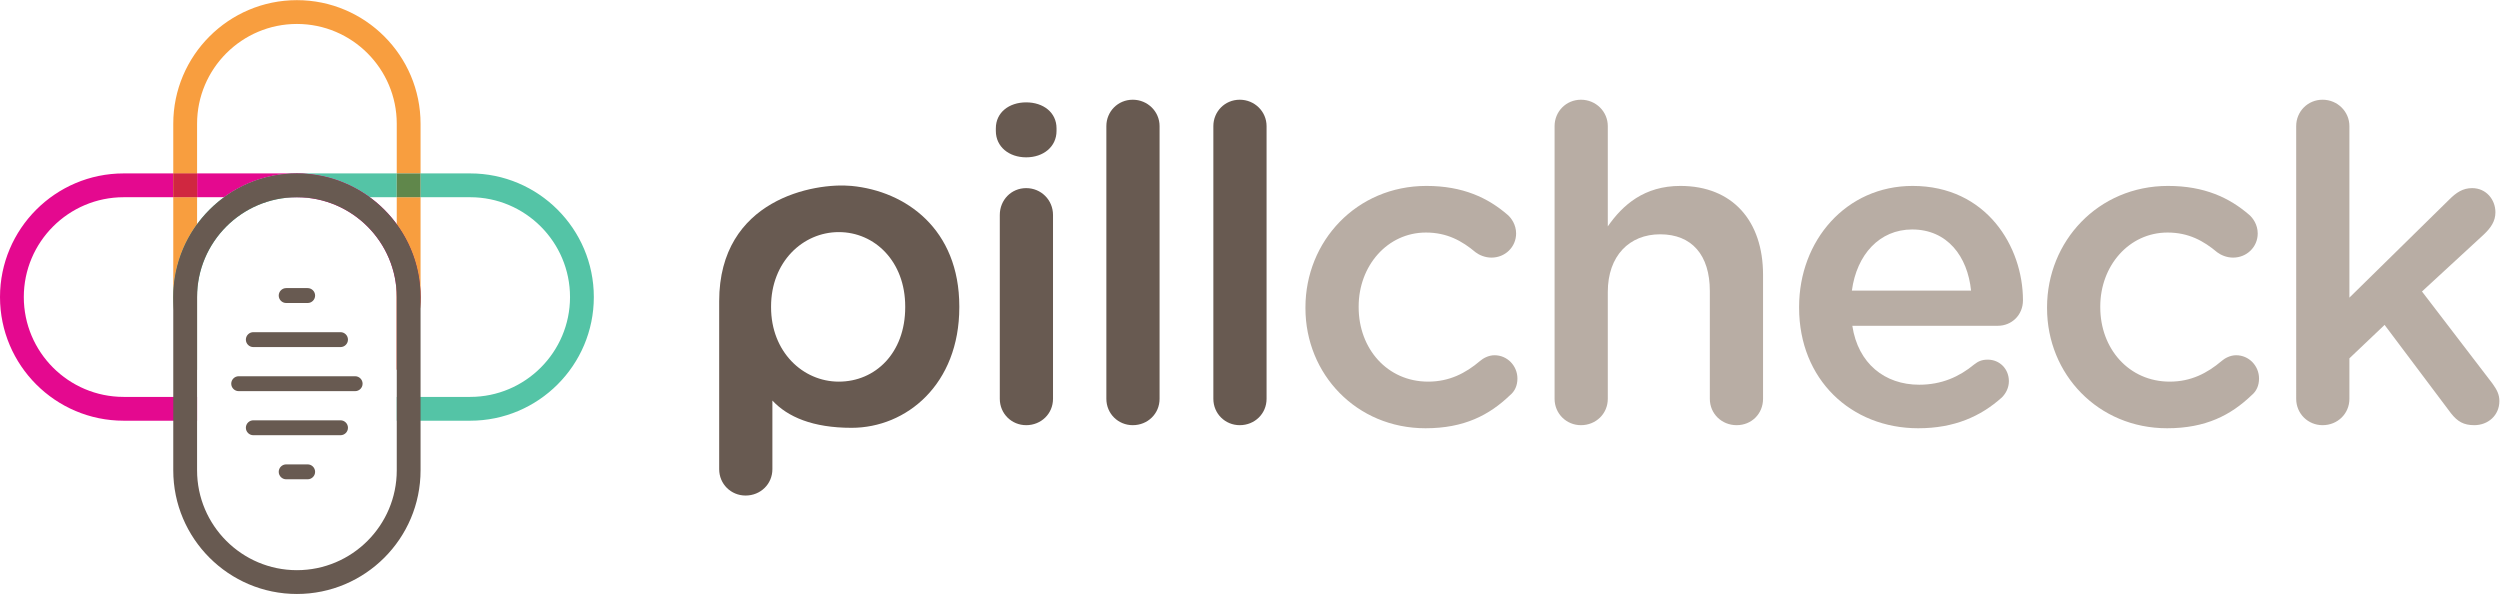 <?xml version="1.0" encoding="UTF-8" standalone="no"?>
<svg
   viewBox="0 0 1513.968 359.705"
   height="359.705"
   width="1513.968"
   xml:space="preserve"
   id="svg833"
   version="1.1"
   xmlns="http://www.w3.org/2000/svg"
   xmlns:svg="http://www.w3.org/2000/svg"
   xmlns:rdf="http://www.w3.org/1999/02/22-rdf-syntax-ns#"
   xmlns:cc="http://creativecommons.org/ns#"
   xmlns:dc="http://purl.org/dc/elements/1.1/"><defs
     id="defs837" /><g
     transform="matrix(1.333,0,0,-1.333,0,359.705)"
     id="g841"><g
       transform="scale(0.1)"
       id="g843"><path
         id="path845"
         style="fill:#685a51;fill-opacity:1;fill-rule:nonzero;stroke:none;stroke-width:2.25"
         d="m 4112.415,1302.329 v 4.005 c 0,203.805 -137.88,337.68 -301.703,337.68 -163.845,0 -307.71,-135.877 -307.71,-337.68 v -4.005 c 0,-201.803 143.865,-337.657 307.71,-337.657 165.825,0 301.703,129.87 301.703,337.657 z m -845.168,27.54 c 0,464.49 433.508,540 601.403,523.935 246.623,-23.625 489.51,-195.817 489.51,-547.47 v -4.005 c 0,-349.65 -239.76,-547.447 -489.51,-547.447 -175.837,0 -290.227,49.32 -359.64,123.862 V 567.05 c 0,-67.923 -53.955,-119.858 -121.883,-119.858 -65.948,0 -119.88,51.934 -119.88,119.858 v 762.82" /><path
         id="path847"
         style="fill:#685a51;fill-opacity:1;fill-rule:nonzero;stroke:none;stroke-width:2.25"
         d="m 4542.12,1721.932 c 0,67.927 51.953,121.882 119.88,121.882 67.95,0 121.882,-53.955 121.882,-121.882 V 886.732 c 0,-67.927 -53.932,-119.857 -121.882,-119.857 -65.925,0 -119.88,51.93 -119.88,119.857 z m -17.978,393.615 c 0,71.933 59.94,117.877 137.858,117.877 77.917,0 137.857,-45.945 137.857,-117.877 v -11.992 c 0,-71.933 -59.94,-119.88 -137.857,-119.88 -77.918,0 -137.858,47.947 -137.858,119.88 v 11.992" /><path
         id="path849"
         style="fill:#685a51;fill-opacity:1;fill-rule:nonzero;stroke:none;stroke-width:2.25"
         d="m 5026.23,2125.537 c 0,65.925 51.953,119.88 119.88,119.88 67.927,0 121.882,-53.955 121.882,-119.88 V 886.732 c 0,-67.927 -53.955,-119.857 -121.882,-119.857 -65.948,0 -119.88,51.93 -119.88,119.857 V 2125.537" /><path
         id="path851"
         style="fill:#685a51;fill-opacity:1;fill-rule:nonzero;stroke:none;stroke-width:2.25"
         d="m 5512.32,2125.537 c 0,65.925 51.953,119.88 119.88,119.88 67.927,0 121.882,-53.955 121.882,-119.88 V 886.732 c 0,-67.927 -53.955,-119.857 -121.882,-119.857 -65.925,0 -119.88,51.93 -119.88,119.857 V 2125.537" /><path
         id="path853"
         style="fill:#b8ada4;fill-opacity:1;fill-rule:nonzero;stroke:none;stroke-width:2.25"
         d="m 5930.685,1298.347 v 3.982 c 0,299.7 231.773,551.475 549.45,551.475 165.847,0 279.743,-53.955 369.652,-131.873 15.975,-13.995 37.958,-43.965 37.958,-83.925 0,-61.943 -49.95,-109.89 -111.892,-109.89 -29.97,0 -55.935,11.992 -71.933,23.985 -61.943,51.953 -129.87,89.91 -225.765,89.91 -175.838,0 -305.707,-151.875 -305.707,-335.678 v -4.005 c 0,-187.808 129.87,-337.657 315.675,-337.657 95.918,0 169.852,37.957 235.778,93.915 13.995,11.97 37.958,25.965 65.925,25.965 57.96,0 103.905,-47.947 103.905,-105.907 0,-31.95 -11.992,-57.938 -33.953,-75.915 -93.915,-89.91 -207.81,-149.85 -383.625,-149.85 -313.695,0 -545.467,245.745 -545.467,545.467" /><path
         id="path855"
         style="fill:#b8ada4;fill-opacity:1;fill-rule:nonzero;stroke:none;stroke-width:2.25"
         d="m 7062.525,2125.537 c 0,65.925 51.953,119.88 119.88,119.88 67.95,0 121.882,-53.955 121.882,-119.88 v -455.558 c 67.95,97.897 165.847,183.825 329.692,183.825 237.757,0 375.615,-159.863 375.615,-403.605 V 886.732 c 0,-67.927 -51.953,-119.857 -119.88,-119.857 -67.927,0 -121.882,51.93 -121.882,119.857 v 489.532 c 0,163.845 -81.922,257.76 -225.765,257.76 -139.86,0 -237.78,-97.92 -237.78,-261.765 V 886.732 c 0,-67.927 -53.932,-119.857 -121.882,-119.857 -65.925,0 -119.88,51.93 -119.88,119.857 V 2125.537" /><path
         id="path857"
         style="fill:#b8ada4;fill-opacity:1;fill-rule:nonzero;stroke:none;stroke-width:2.25"
         d="m 8954.618,1378.267 c -15.975,155.835 -107.888,277.717 -267.727,277.717 -147.847,0 -251.753,-113.873 -273.735,-277.717 z m -239.76,-625.387 c -305.685,0 -541.462,221.782 -541.462,547.447 v 4.005 c 0,301.702 213.795,549.472 515.497,549.472 335.655,0 501.502,-275.738 501.502,-519.503 0,-67.927 -51.953,-115.875 -113.895,-115.875 h -661.342 c 25.965,-171.833 147.847,-267.75 303.705,-267.75 101.903,0 181.822,35.977 249.75,91.912 17.977,13.995 33.953,21.983 61.943,21.983 53.932,0 95.895,-41.962 95.895,-97.897 0,-29.97 -13.973,-55.958 -31.973,-73.935 -95.895,-85.905 -215.775,-139.86 -379.62,-139.86" /><path
         id="path859"
         style="fill:#b8ada4;fill-opacity:1;fill-rule:nonzero;stroke:none;stroke-width:2.25"
         d="m 9299.835,1298.347 v 3.982 c 0,299.7 231.773,551.475 549.45,551.475 165.848,0 279.72,-53.955 369.63,-131.873 15.998,-13.995 37.98,-43.965 37.98,-83.925 0,-61.943 -49.95,-109.89 -111.892,-109.89 -29.97,0 -55.958,11.992 -71.933,23.985 -61.942,51.953 -129.87,89.91 -225.787,89.91 -175.815,0 -305.685,-151.875 -305.685,-335.678 v -4.005 c 0,-187.808 129.87,-337.657 315.675,-337.657 95.917,0 169.83,37.957 235.777,93.915 13.973,11.97 37.958,25.965 65.925,25.965 57.96,0 103.905,-47.947 103.905,-105.907 0,-31.95 -11.992,-57.938 -33.975,-75.915 -93.892,-89.91 -207.787,-149.85 -383.625,-149.85 -313.673,0 -545.445,245.745 -545.445,545.467" /><path
         id="path861"
         style="fill:#b8ada4;fill-opacity:1;fill-rule:nonzero;stroke:none;stroke-width:2.25"
         d="m 10431.675,2125.537 c 0,65.925 51.953,119.88 119.88,119.88 67.928,0 121.883,-53.955 121.883,-119.88 v -779.242 l 453.555,445.545 c 31.972,31.995 61.942,51.975 103.905,51.975 63.922,0 105.885,-51.975 105.885,-109.912 0,-39.96 -19.98,-69.93 -53.955,-101.903 l -279.72,-257.738 319.68,-417.577 c 21.982,-29.97 31.972,-51.953 31.972,-79.92 0,-65.947 -51.952,-109.89 -113.872,-109.89 -47.97,0 -75.938,15.975 -105.908,53.932 l -301.702,401.602 -159.84,-151.852 V 886.732 c 0,-67.927 -53.955,-119.857 -121.883,-119.857 -65.925,0 -119.88,51.93 -119.88,119.857 V 2125.537" /><path
         id="path863"
         style="fill:#f89e3f;fill-opacity:1;fill-rule:nonzero;stroke:none"
         d="m 895.309,1018.06 c -67.922,92.87 -108.149,207.22 -108.149,330.83 v 453.58 h 108.149 v -122.55 c -67.985,-92.9 -108.149,-207.36 -108.149,-331.03 0,-123.62 40.227,-237.96 108.149,-330.83 m 1015.321,330.83 c 0,123.67 -40.16,238.13 -108.15,331.03 v 122.55 h 108.15 v -453.58 0 m 0,561.74 h -108.15 v 225.43 c 0,250.1 -203.48,453.58 -453.58,453.58 -250.11,0 -453.591,-203.48 -453.591,-453.58 V 1910.63 H 787.16 v 225.43 c 0,309.74 251.99,561.73 561.74,561.73 309.74,0 561.73,-251.99 561.73,-561.73 v -225.43" /><path
         id="path865"
         style="fill:#e4098f;fill-opacity:1;fill-rule:nonzero;stroke:none"
         d="M 895.309,787.148 H 561.738 C 251.992,787.148 0,1039.15 0,1348.89 c 0,309.74 251.992,561.74 561.738,561.74 H 787.16 V 1802.47 H 561.738 c -250.109,0 -453.586,-203.48 -453.586,-453.58 0,-250.1 203.477,-453.581 453.586,-453.581 H 895.309 V 787.148 m 907.171,230.902 v 0 c 67.93,92.88 108.15,207.23 108.15,330.84 v 0 c 0,-123.62 -40.22,-237.96 -108.15,-330.84 m 0,330.84 c 0,249.18 -201.97,452.07 -450.8,453.58 h 328.25 c 46.86,-34.29 88.26,-75.69 122.55,-122.55 v -331.03 m -453.87,453.58 h -2.5 c 0.93,0.01 1.85,0.01 2.79,0.01 l -0.29,-0.01 m -330.74,0 H 895.309 v 108.16 H 1348.9 v 0 c -123.68,0 -238.14,-40.17 -331.03,-108.16" /><path
         id="path867"
         style="fill:#f89e3f;fill-opacity:1;fill-rule:nonzero;stroke:none"
         d="m 1802.48,1018.05 v 661.87 c 67.99,-92.9 108.15,-207.36 108.15,-331.03 0,-123.61 -40.22,-237.96 -108.15,-330.83 M 895.309,1802.47 H 787.16 v 108.16 h 108.149 v -108.16" /><path
         id="path869"
         style="fill:#d02740;fill-opacity:1;fill-rule:nonzero;stroke:none"
         d="m 1802.48,1018.05 v 661.87 c 67.99,-92.9 108.15,-207.36 108.15,-331.03 0,-123.61 -40.22,-237.96 -108.15,-330.83 M 895.309,1802.47 H 787.16 v 108.16 h 108.149 v -108.16" /><path
         id="path871"
         style="fill:#54c4a6;fill-opacity:1;fill-rule:nonzero;stroke:none"
         d="m 2136.06,787.148 h -333.58 v 108.161 h 333.58 c 250.1,0 453.58,203.481 453.58,453.581 0,250.1 -203.48,453.58 -453.58,453.58 h -225.43 v 108.16 h 225.43 c 309.74,0 561.73,-252 561.73,-561.74 0,-309.74 -251.99,-561.742 -561.73,-561.742 M 895.309,1018.06 v 0 0 330.83 331.03 c 34.296,46.86 75.699,88.26 122.561,122.55 h 328.24 c -248.82,-1.51 -450.801,-204.4 -450.801,-453.58 v -330.83 m 907.171,784.41 h -122.55 c -92.9,67.99 -207.36,108.16 -331.03,108.16 h 453.58 v -108.16 m -450.8,0 h -2.49 l -0.29,0.01 v 0 0 0 c 0.93,0 1.85,0 2.78,-0.01" /><path
         id="path873"
         style="fill:#60874b;fill-opacity:1;fill-rule:nonzero;stroke:none"
         d="m 895.309,1018.06 v 0 c -67.922,92.87 -108.149,207.21 -108.149,330.83 0,123.67 40.164,238.13 108.149,331.03 v -331.03 -330.83 m 1015.321,784.41 h -108.15 v 108.16 h 108.15 v -108.16" /><path
         id="path875"
         style="fill:#54c4a6;fill-opacity:1;fill-rule:nonzero;stroke:none"
         d="m 1679.93,1802.47 h -328.25 c -0.93,0.01 -1.85,0.01 -2.78,0.01 v 0 c -0.94,0 -1.86,0 -2.79,-0.01 h -328.24 c 92.89,67.99 207.35,108.16 331.03,108.16 v 0 c 123.67,0 238.13,-40.17 331.03,-108.16" /><path
         id="path877"
         style="fill:#e4098f;fill-opacity:1;fill-rule:nonzero;stroke:none"
         d="m 1679.93,1802.47 h -328.25 c -0.93,0.01 -1.85,0.01 -2.78,0.01 v 0 c -0.94,0 -1.86,0 -2.79,-0.01 h -328.24 c 92.89,67.99 207.35,108.16 331.03,108.16 v 0 c 123.67,0 238.13,-40.17 331.03,-108.16" /><path
         id="path879"
         style="fill:#685a51;fill-opacity:1;fill-rule:nonzero;stroke:none"
         d="m 1397.67,1321.86 h -97.54 c -18.63,0 -33.87,15.24 -33.87,33.87 v 0 c 0,18.63 15.24,33.87 33.87,33.87 h 97.54 c 18.62,0 33.87,-15.24 33.87,-33.87 0,-18.63 -15.25,-33.87 -33.87,-33.87" /><path
         id="path881"
         style="fill:#685a51;fill-opacity:1;fill-rule:nonzero;stroke:none"
         d="m 1546.96,1121.65 h -396.12 c -18.63,0 -33.87,15.24 -33.87,33.87 0,18.63 15.24,33.87 33.87,33.87 h 396.12 c 18.62,0 33.86,-15.24 33.86,-33.87 0,-18.63 -15.24,-33.87 -33.86,-33.87" /><path
         id="path883"
         style="fill:#685a51;fill-opacity:1;fill-rule:nonzero;stroke:none"
         d="m 1613.4,921.449 h -529.01 c -18.62,0 -33.87,15.242 -33.87,33.86 0,18.632 15.25,33.871 33.87,33.871 h 529.01 c 18.63,0 33.87,-15.239 33.87,-33.871 0,-18.618 -15.24,-33.86 -33.87,-33.86" /><path
         id="path885"
         style="fill:#685a51;fill-opacity:1;fill-rule:nonzero;stroke:none"
         d="m 1546.96,721.238 h -396.12 c -18.63,0 -33.87,15.242 -33.87,33.871 v 0 c 0,18.629 15.24,33.871 33.87,33.871 h 396.12 c 18.62,0 33.86,-15.242 33.86,-33.871 v 0 c 0,-18.629 -15.24,-33.871 -33.86,-33.871" /><path
         id="path887"
         style="fill:#685a51;fill-opacity:1;fill-rule:nonzero;stroke:none"
         d="m 1397.67,521.031 h -97.54 c -18.63,0 -33.87,15.239 -33.87,33.867 0,18.633 15.24,33.872 33.87,33.872 h 97.54 c 18.62,0 33.87,-15.239 33.87,-33.872 0,-18.628 -15.25,-33.867 -33.87,-33.867" /><path
         id="path889"
         style="fill:#685a51;fill-opacity:1;fill-rule:nonzero;stroke:none"
         d="m 1802.48,561.73 v 787.16 c 0,250.11 -203.48,453.59 -453.58,453.59 v 0 c -250.11,0 -453.587,-203.48 -453.587,-453.59 V 561.73 c 0,-250.101 203.477,-453.582 453.587,-453.582 250.1,0 453.58,203.481 453.58,453.582 z m 108.15,787.16 V 561.73 C 1910.63,251.988 1658.64,0 1348.9,0 1039.15,0 787.16,251.988 787.16,561.73 v 787.16 c 0,309.75 251.99,561.74 561.74,561.74 309.74,0 561.73,-251.99 561.73,-561.74" /></g></g></svg>
